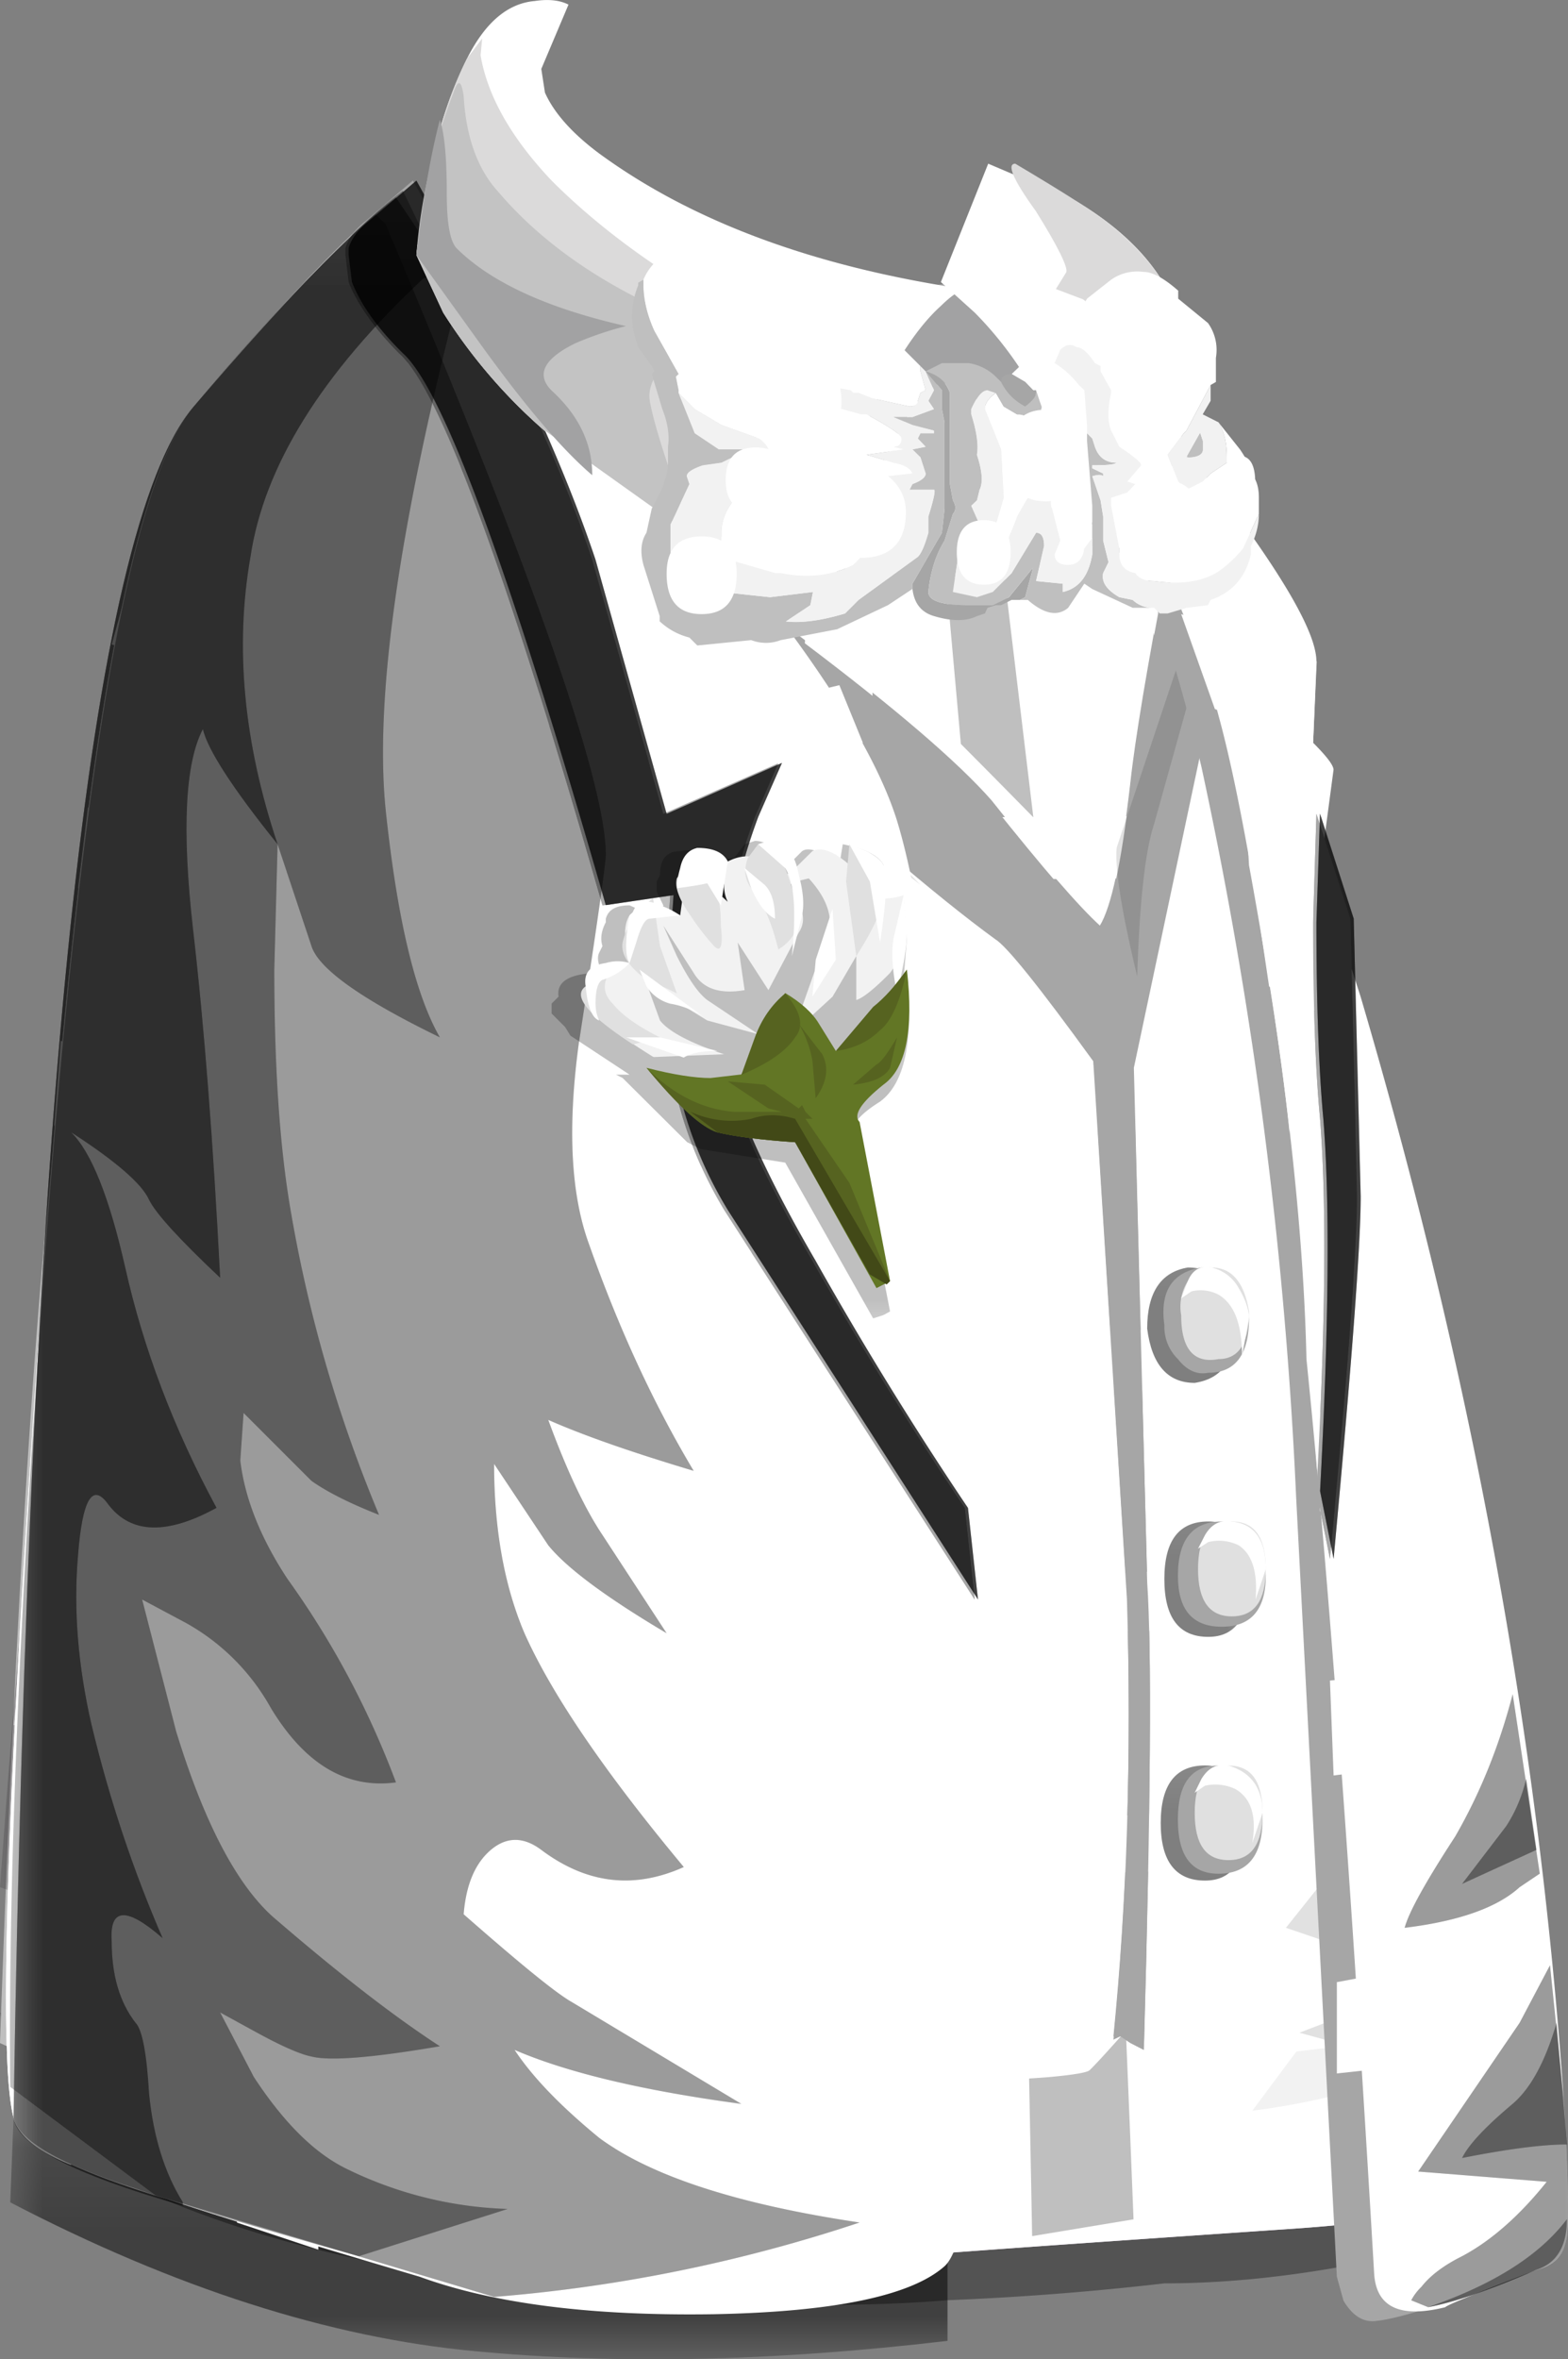 <svg xmlns="http://www.w3.org/2000/svg" viewBox="0 0 23.166 34.837"><rect x="0" y="0" width="23.166" height="34.837" fill="#808080" stroke="none"/><defs><clipPath id="ad"><path d="M0 0h19v26H0V0z"/></clipPath><clipPath id="a"><path d="M0-.13h18v5H0v-5z"/></clipPath><clipPath id="y"><path d="M0-.13h18v5H0v-5z"/></clipPath><clipPath id="z"><path d="M0 0h18v5H0V0z"/></clipPath><clipPath id="b"><path d="M0 2.87h19v21H0v-21z"/></clipPath><clipPath id="aJ"><path d="M6 11.869h5v7H6v-7z"/></clipPath><clipPath id="B"><path d="M0 2.87h19v21H0v-21z"/></clipPath><clipPath id="C"><path d="M0 3h19v21H0V3z"/></clipPath><clipPath id="c"><path d="M0 2.87h19v21H0v-21z"/></clipPath><clipPath id="w"><path d="M6 11.869h5v7H6v-7z"/></clipPath><clipPath id="E"><path d="M0 2.87h19v21H0v-21z"/></clipPath><clipPath id="F"><path d="M0 3h19v21H0V3z"/></clipPath><clipPath id="d"><path d="M0-.13h19v28H0v-28z"/></clipPath><clipPath id="aH"><path d="M0 1h6v25H0V1z"/></clipPath><clipPath id="H"><path d="M0-.13h19v28H0v-28z"/></clipPath><clipPath id="I"><path d="M0 0h19v28H0V0z"/></clipPath><clipPath id="e"><path d="M0 4h7v20H0V4z"/></clipPath><clipPath id="f"><path d="M0 4h7v20H0V4z"/></clipPath><clipPath id="aG"><path d="M0 .87h6v25H0v-25z"/></clipPath><clipPath id="K"><path d="M0 4h7v20H0V4z"/></clipPath><clipPath id="L"><path d="M0 4h7v20H0V4z"/></clipPath><clipPath id="g"><path d="M0-.13h12v3H0v-3z"/></clipPath><clipPath id="v"><path d="M0 .87h6v25H0v-25z"/></clipPath><clipPath id="N"><path d="M0-.13h12v3H0v-3z"/></clipPath><clipPath id="O"><path d="M0 0h12v3H0V0z"/></clipPath><clipPath id="h"><path d="M13 10.869h2v3h-2v-3z"/></clipPath><clipPath id="aE"><path d="M0 0h19v26H0V0z"/></clipPath><clipPath id="Q"><path d="M13 10.869h2v3h-2v-3z"/></clipPath><clipPath id="R"><path d="M13 11h2v3h-2v-3z"/></clipPath><clipPath id="i"><path d="M13 7.87h2v3h-2v-3z"/></clipPath><clipPath id="aD"><path d="M0-.13h19v26H0v-26z"/></clipPath><clipPath id="T"><path d="M13 7.87h2v3h-2v-3z"/></clipPath><clipPath id="U"><path d="M13 8h2v3h-2V8z"/></clipPath><clipPath id="j"><path d="M13 4.87h2v3h-2v-3z"/></clipPath><clipPath id="u"><path d="M0-.13h19v26H0v-26z"/></clipPath><clipPath id="W"><path d="M13 4.87h2v3h-2v-3z"/></clipPath><clipPath id="X"><path d="M13 5h2v3h-2V5z"/></clipPath><clipPath id="k"><path d="M0-.13h19v26H0v-26z"/></clipPath><clipPath id="aB"><path d="M0 0h19v26H0V0z"/></clipPath><clipPath id="Z"><path d="M0-.13h19v26H0v-26z"/></clipPath><clipPath id="aa"><path d="M0 0h19v26H0V0z"/></clipPath><clipPath id="l"><path d="M0-.13h19v26H0v-26z"/></clipPath><clipPath id="aA"><path d="M0-.13h19v26H0v-26z"/></clipPath><clipPath id="ac"><path d="M0-.13h19v26H0v-26z"/></clipPath><clipPath id="t"><path d="M0-.13h19v26H0v-26z"/></clipPath><clipPath id="m"><path d="M0 .87h6v25H0v-25z"/></clipPath><clipPath id="ay"><path d="M0 1h6v25H0V1z"/></clipPath><clipPath id="af"><path d="M0 .87h6v25H0v-25z"/></clipPath><clipPath id="ag"><path d="M0 1h6v25H0V1z"/></clipPath><clipPath id="n"><path d="M0-.13h19v26H0v-26z"/></clipPath><clipPath id="ax"><path d="M0 .87h6v25H0v-25z"/></clipPath><clipPath id="ai"><path d="M0-.13h19v26H0v-26z"/></clipPath><clipPath id="aj"><path d="M0 0h19v26H0V0z"/></clipPath><clipPath id="o"><path d="M0-.13h19v26H0v-26z"/></clipPath><clipPath id="s"><path d="M0 .87h6v25H0v-25z"/></clipPath><clipPath id="al"><path d="M0-.13h19v26H0v-26z"/></clipPath><clipPath id="am"><path d="M0 0h19v26H0V0z"/></clipPath><clipPath id="p"><path d="M0 .87h6v25H0v-25z"/></clipPath><clipPath id="av"><path d="M0 0h19v26H0V0z"/></clipPath><clipPath id="ao"><path d="M0 .87h6v25H0v-25z"/></clipPath><clipPath id="ap"><path d="M0 1h6v25H0V1z"/></clipPath><clipPath id="q"><path d="M0-.13h19v26H0v-26z"/></clipPath><clipPath id="au"><path d="M0-.13h19v26H0v-26z"/></clipPath><clipPath id="ar"><path d="M0-.13h19v26H0v-26z"/></clipPath><clipPath id="as"><path d="M0 0h19v26H0V0z"/></clipPath><clipPath id="r"><path d="M0-.13h19v26H0v-26z"/></clipPath><clipPath id="aK"><path d="M6 12h5v7H6v-7z"/></clipPath><mask id="at"><g clip-path="url(#r)"><path d="M0-.13h19v26H0v-26z" fill-opacity=".121"/></g></mask><mask id="an"><g clip-path="url(#p)"><path d="M0 .87h6v25H0v-25z" fill-opacity=".301"/></g></mask><mask id="ak"><g clip-path="url(#o)"><path d="M0-.13h19v26H0v-26z" fill-opacity=".121"/></g></mask><mask id="aw"><g clip-path="url(#s)"><path d="M0 .87h6v25H0v-25z" fill-opacity=".301"/></g></mask><mask id="ah"><g clip-path="url(#n)"><path d="M0-.13h19v26H0v-26z" fill-opacity=".121"/></g></mask><mask id="ae"><g clip-path="url(#m)"><path d="M0 .87h6v25H0v-25z" fill-opacity=".301"/></g></mask><mask id="x"><g clip-path="url(#a)"><path d="M0-.13h18v5H0v-5z" fill-opacity=".5"/></g></mask><mask id="az"><g clip-path="url(#t)"><path d="M0-.13h19v26H0v-26z" fill-opacity=".121"/></g></mask><mask id="ab"><g clip-path="url(#l)"><path d="M0-.13h19v26H0v-26z" fill-opacity=".121"/></g></mask><mask id="Y"><g clip-path="url(#k)"><path d="M0-.13h19v26H0v-26z" fill-opacity=".121"/></g></mask><mask id="aq"><g clip-path="url(#q)"><path d="M0-.13h19v26H0v-26z" fill-opacity=".121"/></g></mask><mask id="aC"><g clip-path="url(#u)"><path d="M0-.13h19v26H0v-26z" fill-opacity=".121"/></g></mask><mask id="S"><g clip-path="url(#i)"><path d="M13 7.87h2v3h-2v-3z" fill-opacity=".5"/></g></mask><mask id="P"><g clip-path="url(#h)"><path d="M13 10.869h2v3h-2v-3z" fill-opacity=".5"/></g></mask><mask id="M"><g clip-path="url(#g)"><path d="M0-.13h12v3H0v-3z" fill-opacity=".5"/></g></mask><mask id="aF"><g clip-path="url(#v)"><path d="M0 .87h6v25H0v-25z" fill-opacity=".301"/></g></mask><mask id="J"><g clip-path="url(#e)"><g clip-path="url(#f)"><path d="M4.762 21.625l-.364-.238c-.238-.188-.437-.629-.597-1.321-.133-.535-.199-.972-.199-1.32-.028-.293.226-.934.757-1.922-.238.11-.464.27-.679.481-.106.109-.254.359-.438.761l-.242.52-.16-2.238c0-.403.066-1.016.199-1.84.137-.856.254-1.375.359-1.563.137-.293.403-.613.801-.961l-.48.161-.84.441.32-.922a2.87 2.87 0 01.403-.797l-.723.278c-.16.082-.387.308-.68.679-.16.188-.183.149-.078-.117.055-.16.188-.762.399-1.801.187-.933.386-1.586.601-1.961.348-.64.984-1.32 1.918-2.039-.238.028-.387.078-.437.16-.082.079-.52.215-1.321.399.16-.106.332-.266.52-.481C4.359 5.426 5.426 4.773 7 4.027a8.95 8.95 0 00-2.559.278C3.055 4.68 1.574 5.145 0 5.707c.559 7.68 1.215 12.734 1.961 15.16a8.75 8.75 0 00.918 2.16c.297-.402.922-.867 1.883-1.402z" fill-rule="evenodd" fill="#382838"/></g></g></mask><mask id="G"><g clip-path="url(#d)"><path d="M0-.13h19v28H0v-28z" fill-opacity=".301"/></g></mask><mask id="D"><g clip-path="url(#c)"><path d="M0 2.87h19v21H0v-21z" fill-opacity=".121"/></g></mask><mask id="aI"><g clip-path="url(#w)"><path d="M6 11.869h5v7H6v-7z" fill-opacity=".25"/></g></mask><mask id="A"><g clip-path="url(#b)"><path d="M0 2.87h19v21H0v-21z" fill-opacity=".121"/></g></mask><mask id="V"><g clip-path="url(#j)"><path d="M13 4.87h2v3h-2v-3z" fill-opacity=".5"/></g></mask></defs><g mask="url(#x)" transform="matrix(1.25 0 0 -1.25 0 34.837)"><g clip-path="url(#y)"><g clip-path="url(#z)" transform="translate(0 -.13)"><path d="M17.199 2.266l.082-.719c-1.281-.348-2.453-.52-3.519-.52a34.133 34.133 0 00-2.563-.199C9.867.719 8.266.773 6.398.984c-1.918.188-3.531.59-4.839 1.204-.637.292-1.094.574-1.36.839L0 4.227c2.105-.719 4.387-1.293 6.84-1.719 2.48-.43 5.933-.508 10.359-.242z" fill-rule="evenodd" fill="#262626"/></g></g></g><path d="M7.003 2.77l.746-.753 2.154 1.85c1.532 1.201 2.563 1.749 3.094 1.651.835-.166 1.452-.703 1.852-1.601l1.25 1.553c.903 1.332 1.532 2.646 1.898 3.95.504 1.865 1.055 4.228 1.652 7.1.737 3.33 1.186 5.878 1.352 7.646.234 2.567.4 5.234.498 8.002.166.098.186.2.053.298-.233.201-1.083.352-2.553.45-3.965.269-6.03.42-6.197.449-2.636.068-4.702-.132-6.2-.596a50.845 50.845 0 01-4.453-1.553l-1.798-.8C1.747 17.183 2.832 9.55 3.6 7.514c.468-1.23 1.186-2.397 2.153-3.495.464-.537.884-.952 1.25-1.25z" fill-rule="evenodd" fill="#decae8"/><path d="M7.003 2.77l.746-.753 2.154 1.85c1.532 1.201 2.563 1.749 3.094 1.651.835-.166 1.452-.703 1.852-1.601l1.25 1.553c.903 1.332 1.532 2.646 1.898 3.95.504 1.865 1.055 4.228 1.652 7.1.737 3.33 1.186 5.878 1.352 7.646.234 2.567.4 5.234.498 8.002.166.098.186.2.053.298-.233.201-1.083.352-2.553.45-3.965.269-6.03.42-6.197.449-2.636.068-4.702-.132-6.2-.596a50.845 50.845 0 01-4.453-1.553l-1.798-.8C1.747 17.183 2.832 9.55 3.6 7.514c.468-1.23 1.186-2.397 2.153-3.495.464-.537.884-.952 1.25-1.25z" fill-rule="evenodd" fill="#fff"/><path d="M3.75 7.515c.469-1.3 1.216-2.53 2.251-3.697L7.35 4.917l-.449 1.7c-.166 1.269.034 2.314.6 3.149.899 1.334 2.183 2.802 3.853 4.4-1.504.902-2.672 1.235-3.502 1.001-.6-.201-.62.185-.049 1.151.533.968 1.1 1.583 1.7 1.852.733.332 1.397.697 1.997 1.098-1.099.264-1.899.264-2.398 0L6.747 18.17l.455 1.25c.43.932.982 1.547 1.65 1.845l2.998 1.402c-2.065-.099-3.398-.235-3.999-.401-.502-.131-.669.22-.502 1.05.136.904.6 1.636 1.401 2.202 1.167.83 2.167 1.997 2.997 3.502-1.865.228-3.266.146-4.198-.255l-.772-.473c.26.17.587.541.972 1.127.668.997 2.002 1.998 3.998 2.998-1.097.333-2.147.45-3.148.352l-2.047-.053a44.087 44.087 0 01-4.3-1.549l-1.755-.751C1.9 17.183 2.984 9.55 3.75 7.515zM18.501 31.167l1.601-2.147c.63-.67.782-1.32.45-1.954-.332-.664-1.187-.63-2.554.102.503-.835.952-1.67 1.352-2.5.635-1.235 1.036-2.451 1.201-3.652l.45 3.15c.2 2.436.331 4.501.4 6.201-.904.4-1.87.669-2.9.8z" fill-rule="evenodd" fill="#f2f2f2"/><path d="M3.75 7.515c.469-1.3 1.216-2.53 2.251-3.697l-.504 2.247c-.33 1.636-.415 2.783-.248 3.452.235 1.099.732 2.403 1.498 3.901-.83 0-1.415-.22-1.747-.648-.235-.304-.297.097-.2 1.196.103 1.035.283 2.016.551 2.954l1.397 5.346L3.5 21.52l.249.697c.2.566.484 1.168.85 1.803.6.995 1.318 1.713 2.148 2.147-1.264.235-2.1.235-2.5 0-.263-.165-.595-.469-.995-.897l-.504-.602.752 1.499c.6 1.065 1.099 1.816 1.499 2.251.733.83 1.401 1.699 2.003 2.598a2.843 2.843 0 01-1.9.151c-.503-.131-.967.069-1.402.601L.498 30.416C1.9 17.183 2.984 9.55 3.75 7.515z" fill-rule="evenodd" fill="#e0e0e0"/><path d="M7.003 2.77l.848.995C8.55 4.502 9.268 5.05 10 5.415c1.167.567 2.417.767 3.75.6.166 0 .469-.117.899-.345.502-.27.786-.484.849-.655.035-.132.152-.132.352 0a.834.834 0 01.249.255c-.4.995-1.148 1.547-2.247 1.65-1.767.097-3.383-.2-4.853-.904-.567-.234-1.264-.684-2.099-1.348l-1.05-.903 1.153-.995z" fill-rule="evenodd" fill="#bfbfbf"/><path d="M16.747 32.77l-1.498.248c-.167-8.998-.332-14.282-.498-15.85L13.75 6.016l.85.504 1.25 10.4c.269 2.162.566 7.446.897 15.85zM7.349 3.516L6.05 6.065c-.865 1.767-1.299 2.92-1.299 3.452 0 .835-.049 1.831-.151 2.998-.533-.532-.816-.967-.85-1.3l.049 1.202c.102 1.168.253 2.031.448 2.598.338.933.587 1.733.753 2.402-.669-.6-1.133-1.099-1.401-1.499L2.5 14.268l1.001 4.399c.166.401.283 1.065.351 2.003-1-.835-1.533-1.504-1.6-2.003-.103-.566-.285.151-.553 2.149-.229 1.934-.18 3.252.151 3.95l2.002 4.151c-1.332-.499-2.036-.919-2.105-1.25l-.746-1.9.151 1.699c.167 1.167.4 1.934.698 2.3a14.827 14.827 0 001.749 1.754c-.933-.103-1.568-.27-1.9-.504-.2-.166-.547-.346-1.049-.546L0 30.167c.332-9.497.835-15.332 1.499-17.5.967-3.165 2.085-5.635 3.35-7.397L6.85 2.515l.499 1z" fill-rule="evenodd" fill="#bfbfbf"/><path d="M21.65 22.217v.049l.45 2.754.151.4.551 4.297c-.966.303-1.85.45-2.65.45-.767.103-1.368.17-1.802.2-.83.068-1.401-.064-1.7-.401-.297.337-.483.537-.551.601-.03.034-.23.069-.602.103-1.23.097-2.446.063-3.647-.103l-3.398-.297c-1.733-.235-4.385-.968-7.955-2.203.372-9.731 1.022-16.119 1.954-19.15.566-1.934 1.45-3.496 2.651-4.697l6.05 3.896c.767.6 2.417 2.202 4.947 4.805l.453-2.403c.133-.601.397-1.382.797-2.348l2.001 4.648a30.45 30.45 0 00.85 3.3v.098l1.352 5.455.05.497.048.049z" fill-rule="evenodd" fill="#fff"/><path d="M7.251 8.067l.152-.049c-1.07-.732-1.852-1.152-2.354-1.25-.43-.097-.864-.401-1.299-.898l.049-.103.351-.449.049-.151.45-.499.2.152c.435.332 2.134 1.416 5.102 3.247L11.85 9.42c1.368 1.03 2.3 1.83 2.799 2.397.766.966 1.304 1.581 1.601 1.85.166-.269.318-.966.449-2.099.068-.635.25-1.733.552-3.301l.298.503.448 1.05-1.25 5.898.202 7.598c.067 1.001.053 3.301-.049 6.905l-.201-.104-.147-.097-.102.048c.2-2.001.269-4.17.2-6.498l-.497-7.954c-.802-1.099-1.284-1.699-1.45-1.798-.87-.633-2.154-1.732-3.853-3.3L7.251 8.067z" fill-rule="evenodd" fill="#a6a6a6"/><path d="M.2 25.47l.103-.904c4.828 1.401 8.998 2.154 12.5 2.251 3.398.103 6.582-.084 9.546-.552l.102 1.05c-2.769.268-5.917.386-9.449.352C9.267 27.632 5 26.9.2 25.47zM.551 21.72l.099-.904c5 1.499 9.219 2.3 12.651 2.402a46.85 46.85 0 008.398-.448l.201 1.048c-2.369.23-5.166.318-8.399.25-4.067-.035-8.383-.816-12.95-2.348zM.899 18.316L1 17.417c4.8 1.401 8.848 2.149 12.149 2.251a56.915 56.915 0 007.851-.351l.249 1.001c-2.197.165-4.849.249-7.949.249-3.834-.069-7.969-.815-12.402-2.251zM1.401 14.42l.098-.953c4.668 1.368 8.667 2.119 12.002 2.251 2.3.064 4.468 0 6.499-.2l.2.6v.098l.049.304c-2.764.097-4.965.13-6.597.097-3.603-.035-7.686-.767-12.25-2.197zM3.051 7.115l.548-.9c2.636.733 5 1.27 7.1 1.603l.453.298 1.1.904c-2.97-.304-6.036-.934-9.2-1.905z" fill-rule="evenodd" fill="#fff"/><path d="M8.051 6.065l1.001.655c-.8 5.366-1.234 9.228-1.303 11.596l-.346 11.752-1.153-.254c-.098-5.53 0-9.862.302-12.997.333-3.232.83-6.816 1.5-10.753zM5.503 4.517l1.196.699C5 9.117 4.053 12.017 3.853 13.917c-.2 1.865-.454 6.85-.753 14.95l-.849-.249-.249-.102c.132-6.968.43-12.28.898-15.948.299-2.298 1.167-4.985 2.602-8.051zM12.651 30.67l-1.152-.152c-.098-4.4-.098-8.501 0-12.3.069-3.735.22-6.87.45-9.4l.951.899-.151 8.648c-.098 2.202-.131 6.303-.098 12.305z" fill-rule="evenodd" fill="#fff"/><path d="M1.949 10.865l.2-.9c4.404 1.27 8.237 1.97 11.504 2.1h1.65l.796.85.151-.85 2.749-.097.351.85v.049c-1.732.103-3.584.131-5.551.103-3.296-.035-7.246-.738-11.85-2.105z" fill-rule="evenodd" fill="#fff"/><path d="M18.399 11.417l.151.449c.635 4.067.966 6.45 1.001 7.154.132 1.532.352 3.68.649 6.45.2 2.197.249 3.75.151 4.647l-1.098.05c0-2.866-.268-6.851-.8-11.949a144.506 144.506 0 00-.602-4.702 245.941 245.941 0 01-.848-4.399l.248-.801.2.4.449 1.25c.2.435.366.919.499 1.451z" fill-rule="evenodd" fill="#fff"/><path d="M7.251 8.116l.152-.049c-1.07-.732-1.852-1.152-2.354-1.25-.43-.097-.864-.4-1.299-.899l.049-.102.351-.449.049-.151.45-.499.2.151c.435.333 2.134 1.417 5.102 3.248l1.899 1.352c1.368 1.03 2.3 1.832 2.799 2.398.771.966 1.304 1.582 1.601 1.85.166-.268.318-.966.449-2.099.068-.635.25-1.734.552-3.301l.298.502.453 1.05-1.25 5.899.197 7.598c.067 1 .053 3.3-.049 6.905l-.201-.103-.147-.099-.102.049c.2-2.001.269-4.169.2-6.499l-.498-7.948c-.8-1.104-1.283-1.704-1.45-1.803-.87-.634-2.153-1.732-3.852-3.3L7.251 8.116z" fill-rule="evenodd" fill="#a6a6a6"/><g mask="url(#A)" transform="matrix(1.25 0 0 -1.25 0 34.837)"><g clip-path="url(#B)"><g clip-path="url(#C)" transform="translate(0 -.13)"><g fill-rule="evenodd"><path d="M8.961 19.508l1.918-1.961c-.453.371-1.133.68-2.039.918-.852.215-1.465.281-1.84.203-.559-.137-.773-.52-.641-1.16.133-.586.453-1.16.961-1.723.586-.664 1.348-1.344 2.282-2.039a2.768 2.768 0 00-1.403-.039l-1.679.481.32-1.321c.265-.933.547-1.508.84-1.719l1.718-1.242c-.933-.293-1.503-.398-1.718-.32l-.879.359-.16-.84c.027-.613.359-1.132 1-1.558 1.039-.668 2-1.094 2.879-1.281-.532-.399-.907-.614-1.122-.641l-.796-.199.597-.438c.453-.297.789-.429 1-.402.321 0 .547-.094.68-.277-.504-.297-1.106-.536-1.797-.723l-2.32.199C5.375 3.973 3.121 4.613 0 5.707c.559 7.68 1.215 12.734 1.961 15.16.32 1.145.785 2.121 1.398 2.918h.442c2.664-2 4.387-3.426 5.16-4.277zM16.641 13.227l.558-2.36v-.039l-.117-.082c-.109-.078-.387-.16-.84-.238l-.64-.082c.183.265.386.613.597 1.039.188.43.309 1.066.36 1.922l.082-.16zM17.801 7.668l.441-3.441c-.773-.239-1.48-.36-2.121-.36h-.32l-.442.121 1.039.399c.297.105.547.359.762.761-.426-.109-.746-.16-.961-.16-.16-.027-.371.012-.64.117l-.36.122 1.403 1.761c.371.453.707.957 1 1.52l.078-.52.121-.32zM14 20.387l.199-.121-.558-2c-.106-.321-.172-.918-.2-1.801-.187.777-.265 1.281-.242 1.523L14 20.387z"/></g></g></g></g><g mask="url(#D)" transform="matrix(1.25 0 0 -1.25 0 34.837)"><g clip-path="url(#E)"><g clip-path="url(#F)" transform="translate(0 -.13)"><g fill-rule="evenodd"><path d="M6.359 21.547c-1.039-1.039-1.48-1.973-1.32-2.801.27-1.441.52-2.348.762-2.719l.84-1.32c-.508.211-.879.426-1.121.641a.994.994 0 01-.559.16l-.281-.043.32-1c.266-.719.492-1.199.68-1.438.347-.375.652-.773.922-1.203-.801.375-1.282.656-1.442.84a.697.697 0 01-.398.203l-.16-.043v-.879c.023-.664.144-1.238.359-1.718.32-.774.641-1.442.961-2-.668.078-1.055.171-1.16.281l-.68.437.438-.757c.32-.536.628-.868.921-1a20.133 20.133 0 011.68-.563c-.133-.371-.348-.598-.641-.68l-.679-.32.238-.398c.242-.293.481-.469.723-.52a6.226 6.226 0 011.359-.199 1.11 1.11 0 00-.68-.524c-.242-.105-.789-.105-1.64 0-1.52.321-3.453.895-5.801 1.723.559 7.68 1.215 12.734 1.961 15.16.293 1.012.68 1.863 1.16 2.559a59.51 59.51 0 003.238-1.879zM16.879 6.387c.297.238.586.613.883 1.121h.039l.441-3.281A5.804 5.804 0 0017 3.945c-.16.055-.215.082-.16.082l.922.797c.183.215.183.602 0 1.16a1.628 1.628 0 00-.563-.199c-.16-.055-.586-.094-1.277-.121.344.215.664.457.957.723zM16.199 10.785l.602.602a.702.702 0 01.199.359l.16-.719-.961-.242z"/></g></g></g></g><g mask="url(#G)" transform="matrix(1.25 0 0 -1.25 0 34.837)"><g clip-path="url(#H)"><g clip-path="url(#I)" transform="translate(0 -.13)"><g clip-path="url(#K)" mask="url(#J)"><g clip-path="url(#L)"><path d="M4.762 21.625l-.364-.238c-.238-.188-.437-.629-.597-1.321-.133-.535-.199-.972-.199-1.32-.028-.293.226-.934.757-1.922-.238.11-.464.27-.679.481-.106.109-.254.359-.438.761l-.242.52-.16-2.238c0-.403.066-1.016.199-1.84.137-.856.254-1.375.359-1.563.137-.293.403-.613.801-.961l-.48.161-.84.441.32-.922a2.87 2.87 0 01.403-.797l-.723.278c-.16.082-.387.308-.68.679-.16.188-.183.149-.078-.117.055-.16.188-.762.399-1.801.187-.933.386-1.586.601-1.961.348-.64.984-1.32 1.918-2.039-.238.028-.387.078-.437.16-.082.079-.52.215-1.321.399.16-.106.332-.266.52-.481C4.359 5.426 5.426 4.773 7 4.027a8.95 8.95 0 00-2.559.278C3.055 4.68 1.574 5.145 0 5.707c.559 7.68 1.215 12.734 1.961 15.16a8.75 8.75 0 00.918 2.16c.297-.402.922-.867 1.883-1.402z" fill-rule="evenodd" fill="#382838"/></g></g></g></g></g><g mask="url(#M)" transform="matrix(1.25 0 0 -1.25 0 34.837)"><g clip-path="url(#N)"><g clip-path="url(#O)" transform="translate(0 -.13)"><path d="M.16 2.984l11.039-1V.348C9.148.105 7.281.066 5.602.227 3.895.387 2.066.973.121 1.984l.039 1z" fill-rule="evenodd"/></g></g></g><path d="M15.103 3.867l3.998 8.75c.2.533.865 4.166 1.998 10.899a740.804 740.804 0 011.601 10c-1.23.469-2.016.717-2.349.752-.2.034-.366-.068-.502-.297l-.098-.353-.601-11.498a64.54 64.54 0 00-1.401-10.802c-.367-1.532-.913-3.232-1.65-5.102l-.997-2.349z" fill-rule="evenodd" fill="#a6a6a6"/><path d="M6.05 2.77L7.5 4.366a689.4 689.4 0 012.9 3.355c1.567 1.865 2.52 3.33 2.853 4.399.53 1.733.897 5.615 1.097 11.65.235 6.03.099 9.263-.4 9.697-.497.435-1.631.669-3.399.704-1.801.028-3.251-.152-4.35-.553-1.698-.502-2.948-.884-3.75-1.152C1.015 32.032.27 31.636.2 31.269c-.234-.902-.097-4.867.4-11.903.533-7.73 1.285-12.183 2.251-13.35C4.385 4.219 5.45 3.136 6.05 2.769zM16.45 6.72l-1.147-2.5L18.1 7.368c.899 1.202 1.349 1.998 1.349 2.398l-.049 1.201c.2.2.302.333.302.4l-.2 1.5.6 1.85c1.632 5.533 2.633 10.953 2.998 16.25.064 1.065.084 1.754.05 2.051-.035.269-.181.434-.45.498-.864.337-1.319.517-1.348.552-.668.165-1.02 0-1.05-.498-.336-5.733-.668-10.234-1-13.502-.035-1.566-.215-3.432-.552-5.6-.269-1.767-.517-3.066-.747-3.901-.2-.766-.718-2.051-1.553-3.847z" fill-rule="evenodd" fill="#fff"/><path d="M8.75 8.267l1.05 3.75 1.699-.747-.346.796c-.235.635-.372 1.186-.4 1.65a93.787 93.787 0 00-.153 1.602c.099.767.568 1.865 1.403 3.3a51.953 51.953 0 002.25 3.648l.147 1.352-3.701-5.751c-.563-.932-.865-1.982-.899-3.15l.103-1.499-1.002.152C7.5 8.467 6.5 5.752 5.9 5.22c-.366-.37-.615-.718-.748-1.05l-.048-.4v-.103c.033-.131.132-.269.297-.4l.699-.6L7.1 4.468c.733 1.43 1.284 2.7 1.65 3.799zM19.449 12.017l.502 1.553.098 4.097c0 .731-.131 2.519-.4 5.351l-.2-1.001c.136-2.431.151-4.267.054-5.497-.07-.733-.103-1.7-.103-2.902l.049-1.601z" fill-rule="evenodd" fill="#a6a6a6"/><g mask="url(#P)" transform="matrix(1.25 0 0 -1.25 0 34.837)"><g clip-path="url(#Q)"><g clip-path="url(#R)" transform="translate(0 -.13)"><path d="M14.559 12.387c.054-.426-.09-.668-.438-.723-.32 0-.508.215-.562.641 0 .425.16.668.48.722.348 0 .52-.215.52-.64z" fill-rule="evenodd"/></g></g></g><path d="M18.453 19.468c0 .533-.2.802-.602.802-.166.033-.317-.035-.448-.202a.665.665 0 01-.2-.502c-.07-.498.116-.781.546-.85.401 0 .635.255.704.752z" fill-rule="evenodd" fill="#a6a6a6"/><path d="M18.453 19.366c0 .469-.152.702-.45.702-.367.069-.552-.151-.552-.648a.705.705 0 01.098-.503c.102-.133.22-.201.351-.201.299 0 .484.22.553.65z" fill-rule="evenodd" fill="#e0e0e0"/><path d="M17.451 19.17l.098-.253c.069-.166.186-.235.351-.201a.616.616 0 01.401.304c.098.165.152.316.152.448l-.103.552c0-.47-.117-.767-.347-.903a.573.573 0 00-.4-.049l-.152.103z" fill-rule="evenodd" fill="#fff"/><g mask="url(#S)" transform="matrix(1.25 0 0 -1.25 0 34.837)"><g clip-path="url(#T)"><g clip-path="url(#U)" transform="translate(0 -.13)"><path d="M14.762 9.348c0-.453-.16-.684-.481-.684-.347 0-.519.227-.519.684 0 .453.172.679.519.679.321 0 .481-.226.481-.679z" fill-rule="evenodd"/></g></g></g><path d="M18.701 23.267c0 .503-.22.753-.65.753-.433 0-.648-.25-.648-.753 0-.532.215-.801.648-.801.435 0 .65.269.65.801z" fill-rule="evenodd" fill="#a6a6a6"/><path d="M18.701 23.17c0 .463-.166.697-.502.697-.333 0-.499-.234-.499-.697 0-.47.166-.704.499-.704.336 0 .502.235.502.704z" fill-rule="evenodd" fill="#e0e0e0"/><path d="M17.7 22.867l.103-.2c.097-.166.23-.23.396-.201.336.035.502.269.502.704l-.151.448c.034-.4-.049-.668-.249-.8a.659.659 0 00-.45-.048l-.151.097z" fill-rule="evenodd" fill="#fff"/><g mask="url(#V)" transform="matrix(1.25 0 0 -1.25 0 34.837)"><g clip-path="url(#W)"><g clip-path="url(#X)" transform="translate(0 -.13)"><path d="M14.719 6.465c0-.453-.157-.68-.477-.68-.347 0-.523.227-.523.68s.176.68.523.68c.32 0 .477-.227.477-.68z" fill-rule="evenodd"/></g></g></g><path d="M18.652 26.866c0 .537-.22.801-.65.801-.4 0-.6-.264-.6-.801 0-.533.2-.796.6-.796.43 0 .65.263.65.796z" fill-rule="evenodd" fill="#a6a6a6"/><path d="M18.652 26.768c0 .469-.17.698-.502.698-.333 0-.499-.229-.499-.698s.166-.698.499-.698c.336 0 .503.23.503.698z" fill-rule="evenodd" fill="#e0e0e0"/><path d="M17.651 26.47l.098-.2c.102-.17.235-.234.401-.2.331.097.503.332.503.698l-.152.449c.068-.4-.015-.664-.248-.8a.701.701 0 00-.45-.05l-.152.104zM9.35 6.568l1.451 1.699a71.203 71.203 0 001.548 5.098c.269.77.815 2.07 1.65 3.9l.2 2.603v.049c-1.099-2.201-1.85-3.832-2.25-4.902-.796-1.93-1.665-4.745-2.599-8.447z" fill-rule="evenodd" fill="#fff"/><path d="M8.501 7.818L10 7.315l.801.903-2.1.649-.2-1.049zM12.749 10.967L9.75 12.12l-.249-1.304 2.9-.699.347.85zM7.402 5.02l.45-.152.747.899-.85.249-.346-.996zM10.702 15.318c-.17-.132-.233-.317-.2-.552l.098-.698 2.901-.952.2 1.152-2.999 1.05zM9.849 13.516L9.35 26.118c-.034.83-.049 3.502-.049 7.999l-1.299-.097.197-8.502c.067-2.768.151-4.902.253-6.401.132-1.367.43-3.98.898-7.847l.499 2.246zM6.152 4.468l.698 2.149-.8 5.103c-.566 3.798-.919 6.732-1.05 8.798-.2 3.335-.297 7.568-.297 12.7l-1.202-.4c0-4.502.166-8.731.498-12.701.171-2.065.586-5.298 1.25-9.696l.903-5.953z" fill-rule="evenodd" fill="#fff"/><path d="M6.25 4.117c-.464.4-.948.918-1.45 1.553-1.03 1.298-1.7 2.563-1.998 3.798-.233 1.099-.566 4.717-1 10.85a927.327 927.327 0 00-.752 11.65c-.499-.2-.781-.435-.85-.698-.234-.903-.098-4.868.4-11.904.532-7.73 1.285-12.183 2.251-13.35 1.265-1.499 2.251-2.514 2.95-3.046l.449 1.147zM20.249 21.065l-.4-5.298.751 3.75c.532 2.7.816 4.565.85 5.6.035 1.265.186 4.103.45 8.501-.499.23-.781.367-.85.402l-.4-9.006c-.035-.994-.166-2.313-.401-3.95z" fill-rule="evenodd" fill="#fff"/><path d="M.151 28.818l.049-1.45C4.565 29 8.916 29.801 13.253 29.766l1.147-.049-.05 1.299h-1.748C7.97 30.85 3.82 30.117.152 28.818zM.449 24.766l.053-1.348c3.6 1.334 7.764 2.003 12.5 2.003h1.5l.05 1.347h-1.95c-3.3-.132-7.353-.801-12.153-2.002zM19.751 30.616v-1.348c1.099-.2 2.134-.435 3.1-.698l.152 1.45c-.87.263-1.953.463-3.252.596zM22.5 25.87l-2.797.346-.054-1.401 2.651-.25.2 1.304zM21.601 20.718l.249 1.348-2.347.249-.103-1.445 2.201-.152z" fill-rule="evenodd" fill="#fff"/><path d="M12.9 33.818l-1.147.25.65-13.198.898 1.65-.401 11.298z" fill-rule="evenodd" fill="#fff"/><path d="M5.4 21.568c-1.934-.366-3.55-.732-4.849-1.098l.099-1.002.103-.2 3.197.899c2.769.634 5.635.981 8.599 1.049l1.001 1.299h-.298c-2.335-.098-4.95-.415-7.852-.947zM10.4 17.217l.899 1.299A57.822 57.822 0 01.8 16.617l.098-1.25c2.534.966 5.702 1.581 9.501 1.85zM9.8 13.418a5.082 5.082 0 00-.049 1.25 61.233 61.233 0 01-8.598-1.552l.146-1.196c2.671.8 5.502 1.298 8.501 1.498zM7.7 9.517l.45 1.201c-2.031-.235-4.2-.635-6.5-1.201l.303-1.099c1.533.464 3.447.835 5.747 1.099zM6.099 5.616c.136.234.351.717.653 1.45L2.75 6.167l.102-.151.85-.948c.835.235 1.636.415 2.398.548zM11.45 17.77l2.5-1.153.103 1.45-1.953.85-.65-1.147zM19.951 18.867L20 17.466c.2-.034.469-.049.801-.049l.352 1.353-1.202.097zM19.4 10.967l-1.451-.497-.498-1.402 1.949.649.053.049-.053 1.201zM19.503 14.966l-.753-.4-.2-1.348 1.153.4-.2 1.348z" fill-rule="evenodd" fill="#fff"/><path d="M18.453 12.77l-.303-5.202c.103.099.351.45.751 1.05a17.35 17.35 0 00.103 3.248c.097.737.112 2.354.048 4.854-.102-1.002-.302-2.32-.6-3.95z" fill-rule="evenodd" fill="#fff"/><path d="M8.75 8.267l1.05 3.75 1.699-.747-.346.796c-.235.635-.372 1.186-.4 1.65a93.787 93.787 0 00-.153 1.602c.099.767.568 1.865 1.403 3.3a51.953 51.953 0 002.25 3.648l.147 1.352-3.701-5.751c-.563-.932-.865-1.982-.899-3.15l.103-1.499-1.002.152C7.5 8.467 6.5 5.752 5.9 5.22c-.366-.37-.615-.718-.748-1.05l-.048-.4v-.103c.033-.131.132-.269.297-.4l.699-.6L7.1 4.468c.733 1.43 1.284 2.7 1.65 3.799zM19.449 12.017l.502 1.553.098 4.097c0 .731-.131 2.519-.4 5.351l-.2-1.001c.136-2.431.151-4.267.054-5.497-.07-.733-.103-1.7-.103-2.902l.049-1.601z" fill-rule="evenodd" fill="#a6a6a6"/><g mask="url(#Y)" transform="matrix(1.25 0 0 -1.25 0 34.837)"><g clip-path="url(#Z)"><g clip-path="url(#aa)" transform="translate(0 -.13)"><g fill-rule="evenodd"><path d="M2.281 23.188c.801.957 1.52 1.718 2.16 2.277l.118-.117c1.734-4.11 2.601-6.59 2.601-7.442 0-.105-.105-.851-.32-2.242-.133-.984-.094-1.773.121-2.359.348-.985.758-1.879 1.238-2.68-.719.215-1.293.414-1.719.602.215-.586.426-1.039.641-1.36l.758-1.16c-.719.426-1.184.773-1.399 1.039l-.64.961c0-.773.121-1.441.359-2 .321-.723.949-1.641 1.883-2.762-.59-.265-1.148-.199-1.684.2-.21.16-.41.16-.597 0-.188-.161-.293-.415-.321-.758.668-.586 1.094-.934 1.282-1.039l2-1.203c-1.176.16-2.067.375-2.68.64.211-.32.543-.664 1-1.039.613-.453 1.637-.785 3.078-1A18.24 18.24 0 005.84.867l-4 1.199L.121 3.348c-.027 2.531.121 5.918.438 10.16.429 5.57 1 8.797 1.722 9.68zM17.879 7.984l.32-2.117-.238-.16c-.266-.242-.719-.402-1.359-.48.05.187.25.546.597 1.078.293.507.52 1.066.68 1.679zM17.961 4.105l.359.68.16-1.558c.051-.856.067-1.403.04-1.641a.432.432 0 00-.36-.398c-.558-.243-.984-.387-1.281-.442l-.199.078c.027.055.066.11.121.16.105.137.265.254.48.364.344.183.68.476 1 .879l-1.519.121 1.199 1.757z"/></g></g></g></g><g mask="url(#ab)" transform="matrix(1.25 0 0 -1.25 0 34.837)"><g clip-path="url(#ac)"><g clip-path="url(#ad)" transform="translate(0 -.13)"><g fill-rule="evenodd"><path d="M2.281 23.188c1.172 1.359 2 2.21 2.481 2.558l.636-1.32c-.691-2.692-.972-4.692-.839-6 .136-1.278.347-2.172.64-2.68-.933.453-1.437.813-1.519 1.082l-.399 1.199-.039-1.48c0-1.149.063-2.106.199-2.879a16.446 16.446 0 011.039-3.563c-.347.137-.613.27-.8.403l-.801.801-.039-.563c.055-.453.242-.918.558-1.398.536-.746.961-1.547 1.282-2.403-.586-.078-1.078.215-1.481.883a2.584 2.584 0 01-1 1l-.519.277.402-1.558c.344-1.121.746-1.867 1.199-2.238.746-.641 1.387-1.137 1.918-1.481-.801-.137-1.304-.176-1.519-.121-.133.027-.348.121-.641.281l-.437.239L3 3.465c.348-.531.707-.891 1.082-1.078A4.649 4.649 0 016 1.906l-1.758-.558c-1.226.343-2.109.613-2.64.8-.907.293-1.387.571-1.442.84.188 12 .895 18.731 2.121 20.2zM18.398 4.105l.122-1.437c-.293 0-.708-.055-1.239-.16.078.16.278.371.598.64.215.184.387.504.519.957zM18.16 1.188c-.558-.243-.984-.387-1.281-.442.773.266 1.32.613 1.641 1.039 0-.32-.122-.519-.36-.597zM18.039 6.988l.121-.84-.879-.402.52.68c.105.16.187.347.238.562z"/></g></g></g></g><g mask="url(#ae)" transform="matrix(1.25 0 0 -1.25 0 34.837)"><g clip-path="url(#af)"><g clip-path="url(#ag)" transform="translate(0 -.13)"><path d="M5 24.707c-1.199-1.121-1.879-2.215-2.039-3.281-.188-1.067-.082-2.199.32-3.399-.535.664-.828 1.118-.883 1.36-.21-.403-.25-1.188-.117-2.36.133-1.148.239-2.519.321-4.121-.481.453-.762.758-.84.918-.082.188-.387.453-.922.801.242-.238.453-.773.64-1.598.215-.961.575-1.906 1.079-2.839-.586-.321-1.012-.309-1.278.039-.187.265-.308.066-.359-.602-.055-.641 0-1.305.16-2 .211-.879.492-1.719.84-2.52-.43.375-.629.36-.602-.039 0-.402.094-.718.282-.961.078-.078.132-.359.16-.839.05-.508.183-.934.398-1.282v-.039c-1.305.375-1.972.719-2 1.039.188 12 .895 18.735 2.121 20.204 1.067 1.253 1.867 2.078 2.399 2.476l.562-.84L5 24.707z" fill-rule="evenodd" fill-opacity=".549"/></g></g></g><g mask="url(#ah)" transform="matrix(1.25 0 0 -1.25 0 34.837)"><g clip-path="url(#ai)"><g clip-path="url(#aj)" transform="translate(0 -.13)"><g fill-rule="evenodd"><path d="M2.281 23.188c.801.96 1.52 1.718 2.16 2.277l.118-.117c1.734-4.106 2.601-6.586 2.601-7.442 0-.105-.105-.851-.32-2.238-.133-.988-.094-1.773.121-2.363.348-.985.758-1.879 1.238-2.68-.719.215-1.293.414-1.719.602.215-.586.426-1.039.641-1.36l.758-1.16c-.719.426-1.184.773-1.399 1.039l-.64.961c0-.773.121-1.441.359-2 .321-.719.949-1.641 1.883-2.762-.59-.265-1.148-.199-1.684.203-.21.157-.41.157-.597 0-.188-.16-.293-.414-.321-.761.668-.586 1.094-.934 1.282-1.039l2-1.2c-1.176.157-2.067.372-2.68.637.211-.32.543-.664 1-1.039.613-.453 1.637-.785 3.078-1A18.24 18.24 0 005.84.867l-4 1.199L.121 3.348c-.027 2.531.121 5.918.438 10.16.429 5.574 1 8.797 1.722 9.68zM17.879 7.988l.32-2.121-.238-.16c-.266-.242-.719-.402-1.359-.48.05.187.25.546.597 1.078.293.507.52 1.066.68 1.683zM17.961 4.105l.359.68.16-1.558c.051-.856.067-1.399.04-1.641-.028-.215-.145-.344-.36-.398-.558-.243-.984-.387-1.281-.442l-.199.082a.654.654 0 00.121.16c.105.133.265.254.48.36.344.183.68.48 1 .879l-1.519.121 1.199 1.757z"/></g></g></g></g><g mask="url(#ak)" transform="matrix(1.25 0 0 -1.25 0 34.837)"><g clip-path="url(#al)"><g clip-path="url(#am)" transform="translate(0 -.13)"><g fill-rule="evenodd"><path d="M2.281 23.188c1.172 1.359 2 2.21 2.481 2.558l.636-1.32c-.691-2.692-.972-4.692-.839-6 .136-1.278.347-2.172.64-2.68-.933.453-1.437.813-1.519 1.082l-.399 1.199-.039-1.48c0-1.149.063-2.106.199-2.879a16.446 16.446 0 011.039-3.563c-.347.137-.613.27-.8.403l-.801.801-.039-.563c.055-.453.242-.918.558-1.398.536-.746.961-1.547 1.282-2.403-.586-.078-1.078.215-1.481.883a2.584 2.584 0 01-1 1l-.519.277.402-1.558c.344-1.121.746-1.867 1.199-2.238.746-.641 1.387-1.137 1.918-1.481-.801-.137-1.304-.176-1.519-.121-.133.027-.348.121-.641.281l-.437.239L3 3.465c.348-.531.707-.891 1.082-1.078A4.649 4.649 0 016 1.906l-1.758-.558c-1.226.343-2.109.613-2.64.8-.907.293-1.387.571-1.442.84.188 12 .895 18.731 2.121 20.2zM18.398 4.105l.122-1.437c-.293 0-.708-.055-1.239-.16.078.16.278.371.598.64.215.184.387.504.519.957zM18.16 1.188c-.558-.243-.984-.387-1.281-.442.773.266 1.32.613 1.641 1.039 0-.32-.122-.519-.36-.597zM18.039 6.988l.121-.84-.879-.402.52.68c.105.16.187.347.238.562z"/></g></g></g></g><g mask="url(#an)" transform="matrix(1.25 0 0 -1.25 0 34.837)"><g clip-path="url(#ao)"><g clip-path="url(#ap)" transform="translate(0 -.13)"><path d="M5 24.707c-1.199-1.121-1.879-2.215-2.039-3.281-.188-1.067-.082-2.199.32-3.399-.535.664-.828 1.121-.883 1.36-.21-.399-.25-1.188-.117-2.36.133-1.148.239-2.519.321-4.121-.481.453-.762.762-.84.922-.082.184-.387.453-.922.797.242-.238.453-.773.64-1.598.215-.961.575-1.906 1.079-2.839-.586-.321-1.012-.309-1.278.039-.187.265-.308.066-.359-.602-.055-.637 0-1.305.16-2 .211-.879.492-1.719.84-2.52-.43.375-.629.36-.602-.039 0-.398.094-.718.282-.961.078-.078.132-.359.16-.839.05-.504.183-.934.398-1.278v-.043c-1.305.375-1.972.723-2 1.043.188 12 .895 18.731 2.121 20.2 1.067 1.253 1.867 2.078 2.399 2.48l.562-.84L5 24.707z" fill-rule="evenodd" fill-opacity=".549"/></g></g></g><g mask="url(#aq)" transform="matrix(1.25 0 0 -1.25 0 34.837)"><g clip-path="url(#ar)"><g clip-path="url(#as)" transform="translate(0 -.13)"><g fill-rule="evenodd"><path d="M2.281 23.188c.801.96 1.52 1.718 2.16 2.277l.118-.117c1.734-4.106 2.601-6.586 2.601-7.442 0-.105-.105-.851-.32-2.238-.133-.988-.094-1.773.121-2.363.348-.985.758-1.879 1.238-2.68-.719.215-1.293.414-1.719.602.215-.586.426-1.039.641-1.36l.758-1.16c-.719.426-1.184.773-1.399 1.039l-.64.961c0-.773.121-1.441.359-2 .321-.719.949-1.641 1.883-2.762-.59-.265-1.148-.199-1.684.203-.21.157-.41.157-.597 0-.188-.16-.293-.414-.321-.761.668-.586 1.094-.934 1.282-1.039l2-1.2c-1.176.157-2.067.372-2.68.637.211-.32.543-.664 1-1.039.613-.453 1.637-.785 3.078-1A18.24 18.24 0 005.84.867l-4 1.199L.121 3.348c-.027 2.531.121 5.918.438 10.16.429 5.574 1 8.797 1.722 9.68zM17.879 7.988l.32-2.121-.238-.16c-.266-.242-.719-.402-1.359-.48.05.187.25.546.597 1.078.293.507.52 1.066.68 1.683zM17.961 4.105l.359.68.16-1.558c.051-.856.067-1.399.04-1.641-.028-.215-.145-.344-.36-.398-.558-.243-.984-.387-1.281-.442l-.199.082a.654.654 0 00.121.16c.105.133.265.254.48.36.344.183.68.48 1 .879l-1.519.121 1.199 1.757z"/></g></g></g></g><g mask="url(#at)" transform="matrix(1.25 0 0 -1.25 0 34.837)"><g clip-path="url(#au)"><g clip-path="url(#av)" transform="translate(0 -.13)"><g fill-rule="evenodd"><path d="M2.281 23.188c1.172 1.359 2 2.21 2.481 2.558l.636-1.32c-.691-2.692-.972-4.692-.839-6 .136-1.278.347-2.172.64-2.68-.933.453-1.437.813-1.519 1.082l-.399 1.199-.039-1.48c0-1.149.063-2.106.199-2.879a16.446 16.446 0 011.039-3.563c-.347.137-.613.27-.8.403l-.801.801-.039-.563c.055-.453.242-.918.558-1.398.536-.746.961-1.547 1.282-2.403-.586-.078-1.078.215-1.481.883a2.584 2.584 0 01-1 1l-.519.277.402-1.558c.344-1.121.746-1.867 1.199-2.238.746-.641 1.387-1.137 1.918-1.481-.801-.137-1.304-.176-1.519-.121-.133.027-.348.121-.641.281l-.437.239L3 3.465c.348-.531.707-.891 1.082-1.078A4.649 4.649 0 016 1.906l-1.758-.558c-1.226.343-2.109.613-2.64.8-.907.293-1.387.571-1.442.84.188 12 .895 18.731 2.121 20.2zM18.398 4.105l.122-1.437c-.293 0-.708-.055-1.239-.16.078.16.278.371.598.64.215.184.387.504.519.957zM18.16 1.188c-.558-.243-.984-.387-1.281-.442.773.266 1.32.613 1.641 1.039 0-.32-.122-.519-.36-.597zM18.039 6.988l.121-.84-.879-.402.52.68c.105.16.187.347.238.562z"/></g></g></g></g><g mask="url(#aw)" transform="matrix(1.25 0 0 -1.25 0 34.837)"><g clip-path="url(#ax)"><g clip-path="url(#ay)" transform="translate(0 -.13)"><path d="M5 24.707c-1.199-1.121-1.879-2.215-2.039-3.281-.188-1.067-.082-2.199.32-3.399-.535.664-.828 1.121-.883 1.36-.21-.399-.25-1.188-.117-2.36.133-1.148.239-2.519.321-4.121-.481.453-.762.762-.84.922-.082.184-.387.453-.922.797.242-.238.453-.773.64-1.598.215-.961.575-1.906 1.079-2.839-.586-.321-1.012-.309-1.278.039-.187.265-.308.066-.359-.602-.055-.637 0-1.305.16-2 .211-.879.492-1.719.84-2.52-.43.375-.629.36-.602-.039 0-.398.094-.718.282-.961.078-.078.132-.359.16-.839.05-.504.183-.934.398-1.278v-.043c-1.305.375-1.972.723-2 1.043.188 12 .895 18.731 2.121 20.2 1.067 1.253 1.867 2.078 2.399 2.48l.562-.84L5 24.707z" fill-rule="evenodd" fill-opacity=".549"/></g></g></g><path d="M11.201 12.066c-.235.635-.366 1.186-.4 1.65a84.608 84.608 0 00-.151 1.602c.103.767.566 1.865 1.401 3.3a53.903 53.903 0 002.25 3.648l.148 1.352-3.696-5.751c-.568-.932-.87-1.982-.904-3.15l.102-1.499-1.001.147c-1.401-4.898-2.397-7.613-2.998-8.15-.37-.365-.62-.713-.752-1.05l-.049-.4v-.098c.034-.131.133-.269.298-.4l.703-.6.997 1.801c.732 1.43 1.283 2.7 1.65 3.799l1.05 3.75 1.704-.752-.352.8zM19.503 12.017L20 13.565l.103 4.102c0 .731-.137 2.519-.4 5.351l-.2-1.001c.13-2.431.146-4.267.048-5.497-.068-.738-.102-1.705-.102-2.902l.053-1.601z" fill-rule="evenodd" fill-opacity=".502"/><g mask="url(#az)" transform="matrix(1.25 0 0 -1.25 0 34.837)"><g clip-path="url(#aA)"><g clip-path="url(#aB)" transform="translate(0 -.13)"><g fill-rule="evenodd"><path d="M2.281 23.188c.801.96 1.52 1.718 2.16 2.277l.118-.117c1.734-4.106 2.601-6.586 2.601-7.442 0-.105-.105-.851-.32-2.238-.133-.988-.094-1.773.121-2.363.348-.985.758-1.879 1.238-2.68-.719.215-1.293.414-1.719.602.215-.586.426-1.039.641-1.36l.758-1.16c-.719.426-1.184.773-1.399 1.039l-.64.961c0-.773.121-1.441.359-2 .321-.719.949-1.641 1.883-2.762-.59-.265-1.148-.199-1.684.203-.21.157-.41.157-.597 0-.188-.16-.293-.414-.321-.761.668-.586 1.094-.934 1.282-1.039l2-1.2c-1.176.157-2.067.372-2.68.637.211-.32.543-.664 1-1.039.613-.453 1.637-.785 3.078-1A18.24 18.24 0 005.84.867l-4 1.199L.121 3.348c-.027 2.531.121 5.918.438 10.16.429 5.574 1 8.797 1.722 9.68zM17.879 7.988l.32-2.121-.238-.16c-.266-.242-.719-.402-1.359-.48.05.187.25.546.597 1.078.293.507.52 1.066.68 1.683zM17.961 4.105l.359.68.16-1.558c.051-.856.067-1.399.04-1.641-.028-.215-.145-.344-.36-.398-.558-.243-.984-.387-1.281-.442l-.199.082a.654.654 0 00.121.16c.105.133.265.254.48.36.344.183.68.48 1 .879l-1.519.121 1.199 1.757z"/></g></g></g></g><g mask="url(#aC)" transform="matrix(1.25 0 0 -1.25 0 34.837)"><g clip-path="url(#aD)"><g clip-path="url(#aE)" transform="translate(0 -.13)"><g fill-rule="evenodd"><path d="M2.281 23.188c1.172 1.359 2 2.21 2.481 2.558l.636-1.32c-.691-2.692-.972-4.692-.839-6 .136-1.278.347-2.172.64-2.68-.933.453-1.437.813-1.519 1.082l-.399 1.199-.039-1.48c0-1.149.063-2.106.199-2.879a16.446 16.446 0 011.039-3.563c-.347.137-.613.27-.8.403l-.801.801-.039-.563c.055-.453.242-.918.558-1.398.536-.746.961-1.547 1.282-2.403-.586-.078-1.078.215-1.481.883a2.584 2.584 0 01-1 1l-.519.277.402-1.558c.344-1.121.746-1.867 1.199-2.238.746-.641 1.387-1.137 1.918-1.481-.801-.137-1.304-.176-1.519-.121-.133.027-.348.121-.641.281l-.437.239L3 3.465c.348-.531.707-.891 1.082-1.078A4.649 4.649 0 016 1.906l-1.758-.558c-1.226.343-2.109.613-2.64.8-.907.293-1.387.571-1.442.84.188 12 .895 18.731 2.121 20.2zM18.398 4.105l.122-1.437c-.293 0-.708-.055-1.239-.16.078.16.278.371.598.64.215.184.387.504.519.957zM18.16 1.188c-.558-.243-.984-.387-1.281-.442.773.266 1.32.613 1.641 1.039 0-.32-.122-.519-.36-.597zM18.039 6.988l.121-.84-.879-.402.52.68c.105.16.187.347.238.562z"/></g></g></g></g><g mask="url(#aF)" transform="matrix(1.25 0 0 -1.25 0 34.837)"><g clip-path="url(#aG)"><g clip-path="url(#aH)" transform="translate(0 -.13)"><path d="M5 24.707c-1.199-1.121-1.879-2.215-2.039-3.281-.188-1.067-.082-2.199.32-3.399-.535.664-.828 1.121-.883 1.36-.21-.399-.25-1.188-.117-2.36.133-1.148.239-2.519.321-4.121-.481.453-.762.762-.84.922-.082.184-.387.453-.922.797.242-.238.453-.773.64-1.598.215-.961.575-1.906 1.079-2.839-.586-.321-1.012-.309-1.278.039-.187.265-.308.066-.359-.602-.055-.637 0-1.305.16-2 .211-.879.492-1.719.84-2.52-.43.375-.629.36-.602-.039 0-.398.094-.718.282-.961.078-.078.132-.359.16-.839.05-.504.183-.934.398-1.278v-.043c-1.305.375-1.972.723-2 1.043.188 12 .895 18.731 2.121 20.2 1.067 1.253 1.867 2.078 2.399 2.48l.562-.84L5 24.707z" fill-rule="evenodd" fill-opacity=".549"/></g></g></g><path d="M11.201 12.066c-.235.635-.366 1.186-.4 1.65a84.608 84.608 0 00-.151 1.602c.103.767.566 1.865 1.401 3.3a53.903 53.903 0 002.25 3.648l.148 1.352-3.696-5.751c-.568-.932-.87-1.982-.904-3.15l.102-1.499-1.001.147c-1.401-4.898-2.397-7.613-2.998-8.15-.37-.365-.62-.713-.752-1.05l-.049-.4v-.098c.034-.131.133-.269.298-.4l.703-.6.997 1.801c.732 1.43 1.283 2.7 1.65 3.799l1.05 3.75 1.704-.752-.352.8zM19.503 12.017L20 13.565l.103 4.102c0 .731-.137 2.519-.4 5.351l-.2-1.001c.13-2.431.146-4.267.048-5.497-.068-.738-.102-1.705-.102-2.902l.053-1.601z" fill-rule="evenodd" fill-opacity=".502"/><path d="M6.699 3.316l.85-.748 2.3.85c1.67.602 2.886.933 3.652 1.002.767.063 1.333-.054 1.699-.352.166-.166.269-.332.298-.503C16.6 4.698 17.1 5.483 17.003 5.918c-.035.23-.103.718-.202 1.45-.302.665-1.102 1.05-2.401 1.148-2.1.166-4.019-.649-5.748-2.451L6.7 3.315z" fill-rule="evenodd" fill="#f2f2f2"/><path d="M12.349 8.867l-.699-2.201 1.347-2.349 1.905-.249c1.397 2.334 1.934 3.715 1.597 4.15-1.167-1.567-1.997-2.417-2.5-2.548-.298-.07-.664.448-1.099 1.547-.2.533-.385 1.084-.551 1.65z" fill-rule="evenodd" fill="#a2a2a3"/><path d="M7.997 1.016l.054.351c.133.299.401.601.801.899 1.368 1.001 3.164 1.67 5.395 2.002-.097.034-.213.118-.346.249-.332.298-.669.801-1.001 1.499-.331.704-.518 1.352-.551 1.954 0 .33.02.58.053.746-2.036-.8-3.5-1.601-4.404-2.398a7.927 7.927 0 01-1.45-1.703l-.396-.85c.03-.263.083-.595.147-.995.136-.738.332-1.368.601-1.905.268-.533.6-.815 1-.85.2-.03.366-.014.499.053l-.401.948z" fill-rule="evenodd" fill="#fff"/><path d="M14.6 2.417l1.299.553c.937.56 1.47 1.25 1.601 2.045a3.711 3.711 0 01-.449 2.45l-.698.85a20.083 20.083 0 00-.953-2.3 5.408 5.408 0 00-1-1.4l-.499-.45.699-1.748z" fill-rule="evenodd" fill="#fff"/><path d="M6.9.864l.224-.297L7.1.816c.103.601.449 1.216 1.05 1.851.669.669 1.499 1.284 2.5 1.85.165.131.449.297.849.497.235.202.2.47-.098.802-.166.235-.268.668-.302 1.298 0 .538.054.92.151 1.153-1.968-1.133-3.051-1.782-3.252-1.949a7.927 7.927 0 01-1.45-1.704l-.395-.85c.028-.262.082-.595.146-.995.136-.737.332-1.367.601-1.905z" fill-rule="evenodd" fill="#dbdada"/><path d="M6.699 1.367c.069-.2.117-.185.151.05.035.6.201 1.069.499 1.401.702.83 1.704 1.499 3.002 1.997a2.206 2.206 0 00-.4.4c-.269.268-.386.503-.351.703.034.2.131.548.302 1.05.167.464.23.748.2.85l-2.105-1.5a7.927 7.927 0 01-1.45-1.703l-.395-.85A8.38 8.38 0 016.7 1.367z" fill-rule="evenodd" fill="#c3c3c3"/><path d="M8.15 5.767c.4.366.6.781.6 1.25-.469-.4-1.03-1.069-1.699-2.002l-.899-1.25c.098-.83.215-1.5.347-1.997.068.2.102.567.102 1.099 0 .434.049.698.146.8.504.499 1.334.884 2.5 1.148a5.032 5.032 0 00-.746.253c-.469.23-.586.465-.351.699z" fill-rule="evenodd" fill="#a2a2a3"/><path d="M17.3 6.92c-.103-.137-.318-.635-.65-1.504-.165-.464-.385-.801-.649-.996l-.401-.152.153-.248c.028-.07-.118-.372-.45-.904-.337-.464-.434-.699-.303-.699.733.435 1.201.733 1.401.899.63.502 1.002 1.07 1.099 1.699.103.67.034 1.303-.2 1.905z" fill-rule="evenodd" fill="#dbdada"/><path d="M11.455 3.775c.425.16.712.293.874.4l.117.117a.96.96 0 01.435.356v.04l.718.718v.077l.077.279-.077.039-.039.117c0 .054-.04.084-.123.084l-.556-.122-.196-.08h-.078l-.038-.038-.44-.077-.157.077-.122.039v.079l.875.238h.077c.348.187.518.303.518.357 0 .083-.039.122-.118.122l.158.039-.557.079.4.117c.157.029.25.083.278.16l-.361.04a.444.444 0 00-.317.116h.317l.123.202-.04.238-.2.395-.117.079-.278.279c-.318.161-.68.2-1.074.121h-.079l-.556-.161c-.156-.024-.24-.131-.24-.318v-.116c0-.264.147-.504.44-.719.185-.156.279-.287.279-.395s-.054-.2-.162-.278l-.557-.2-.395-.234-.239-.24v-.039l-.04-.2.04-.039-.357-.635a1.653 1.653 0 01-.162-.673V4.13a.782.782 0 01.24-.316l.357-.118h.043c.264-.107.66-.079 1.191.078h.118zm6.431 1.91l-.357.673-.039.039-.239.318.156.395.122.122.24-.122.117-.118.239-.16v-.079c0-.21-.039-.386-.123-.517l.318.4c.107.156.161.279.161.356.079.079.118.196.118.358v.238l-.235.513a1.732 1.732 0 01-.4.361c-.234.133-.542.171-.913.118-.132 0-.225-.04-.279-.118-.156-.029-.235-.121-.235-.277V8.1l-.12-.635V7.35l.238-.08.117-.122-.117-.038.2-.24c.025-.024-.083-.117-.318-.273l-.12-.239c-.055-.132-.055-.317 0-.557v-.039l-.157-.279v-.077l-.084-.044c-.102-.156-.195-.235-.272-.235-.084-.054-.162-.039-.24.04l.156-.357.24-.4.356-.28a.675.675 0 01.479-.115c.131 0 .302.092.512.277v.118l.44.36a.682.682 0 01.117.513v.357l-.078.045zm-1.826.83l.077.95v.48l-.117.156c-.024.161-.107.24-.239.24s-.2-.049-.2-.156l.083-.202-.121-.472c-.025-.03-.025-.108 0-.24 0-.054-.04-.108-.118-.161-.079 0-.21.17-.396.517-.136.371-.239.558-.316.558l-.162-.123v-.079c.078 0 .131-.077.161-.238l.117-.395-.039-.714-.239-.595c0-.084.054-.161.162-.24l.116.201.196.116h.044c.21.054.317.015.317-.116l-.078-.24h-.044l-.118-.122-.2-.117.123-.117.434-.123.078.079c.162.108.279.215.362.323l.077.077.04.513v.24z" fill-rule="evenodd" fill="#fff"/><path d="M15.146 5.64l.118.122h.044v.039c0 .054-.054.117-.162.201a.806.806 0 01-.356-.362c0-.078.054-.117.156-.117l.2.117zm-1.23.4v-.278l-.24-.279c.187.054.304.157.358.318v1.347l.044.24c.048.078.048.147 0 .2l-.123.395c-.131.21-.21.465-.239.758 0 .131.2.195.595.195h.357l.24-.118.356-.438-.118.438-.077.04h-.123l-.156.078h-.077l-.123.039-.039.083-.117.039c-.162.079-.372.079-.635 0-.185-.054-.293-.185-.318-.4v-.079l.435-.751.039-.356V6.236l-.039-.195z" fill-rule="evenodd" fill="#a6a6a6"/><path d="M9.985 5.562l.04.2v.039l.239.596.356.239h.356l-.077.079-.24.117-.278.044c-.156.049-.235.102-.235.156l.039.116-.278.597v.44c.054.21.118.356.195.433h.2c.08.079.2.123.357.123l.718.077.634-.077-.039.195-.36.24c.238.024.532-.015.873-.118l.2-.2.875-.635c.054-.053.102-.171.156-.356v-.24c.083-.264.108-.395.083-.395h-.362l.044-.084c.133-.048.195-.102.195-.156l-.077-.239-.118-.117.195-.039-.116-.122.039-.078h.2v-.039l-.318-.078-.279-.122h.28l.317-.117-.083-.123.083-.156-.123-.279.24.279v.279l.039.195V7.51l-.039.356-.435.751v.079l-.361.239-.751.356-.835.161a.606.606 0 01-.435 0l-.797.079-.117-.117a.999.999 0 01-.439-.24v-.078l-.24-.756c-.049-.186-.039-.343.045-.474l.078-.356c.156-.269.24-.494.24-.679v-.235c.023-.161 0-.346-.084-.556l-.156-.518.038-.04-.038-.077-.2-.279-.039-.121a1.171 1.171 0 01.039-.791v-.04l.077-.044v.084c0 .21.054.433.161.673l.358.635-.04.039zm7.784.953v.12c0 .08-.084.118-.24.118l.201-.356.039.117zm-1.631.4l.16.077v.04c-.028-.025-.077-.025-.16 0l.122.356.039.239v.356l.078.318-.078.161c-.029.133.053.249.238.356l.197.04a.42.42 0 00.297.116h-.297l-.597-.277-.117-.079-.239.357c-.156.132-.356.093-.596-.117h-.116l.077-.04.118-.438-.357.438-.24.118h-.356c-.395 0-.595-.064-.595-.195.029-.293.108-.548.239-.758l.122-.395c.05-.053.05-.122 0-.2l-.043-.24V5.801c-.049-.162-.172-.264-.358-.318l.24-.121h.395a.727.727 0 01.401.2l.078.077c.079.162.2.28.356.363.108-.084.161-.147.161-.201v-.039l.08.24c0 .131-.108.17-.318.116h-.04l-.2-.116-.117-.201-.122-.039c-.079 0-.156.092-.24.279v.077c.084.264.107.464.084.596.077.24.092.41.038.518l-.038.156-.084.078.122.278-.317.48-.078.517.357.077.233-.077.28-.279.36-.595c.08 0 .118.062.118.195l-.118.517.395.04v.122c.24-.054.382-.239.435-.557v-.718l-.077-.952v-.117l.077.077.04.123c.053.156.16.235.317.235-.024.029-.142.039-.357.039v.043z" fill-rule="evenodd" fill="#bfbfbf"/><path d="M11.378 6.753c0 .108-.094.239-.28.395-.292.215-.44.455-.44.719v.116c0 .187.085.294.24.318l.557.161h.079c.395.079.756.04 1.074-.121l.278-.279.117-.079.2-.395.04-.238-.123-.202h-.317a.444.444 0 01.317-.116l.361-.04c-.028-.077-.121-.131-.278-.16l-.4-.117.557-.08-.158-.038c.08 0 .118-.044.118-.122 0-.054-.17-.17-.518-.357h-.077l-.875-.238V5.8l.122-.038.157-.077.44.077.038.039h.078l.201.079.551.122c.083 0 .123-.03.123-.084l.039-.117.077-.039-.077-.279v-.077l.077.077.123.279-.083.156.083.123-.318.117h-.279l.28.117.317.083v.039h-.2l-.039.078.116.122-.195.039.118.117.077.239c0 .054-.062.104-.195.156l-.043.084h.36c.026 0 0 .131-.082.395v.24c-.053.185-.102.303-.156.356l-.875.635-.2.2c-.341.103-.635.147-.874.118l.362-.24.038-.195-.633.077-.72-.077c-.155 0-.277-.044-.355-.123h-.2c-.078-.077-.142-.224-.195-.434v-.44l.277-.596-.039-.116c0-.054.079-.107.235-.161l.278-.039.24-.117.077-.08h-.356l-.356-.238-.239-.596.239.24.395.234.557.2c.108.078.162.17.162.278zm4.882-1.27l.156.279v.039c-.053.24-.053.425 0 .557l.122.239c.235.156.342.249.317.279l-.2.234.117.038-.117.123-.239.079v.12l.122.636v.079c0 .156.078.248.235.277.053.079.146.118.278.118.372.053.679.015.913-.118.132-.082.264-.2.4-.361l.235-.513c0 .157-.039.318-.118.474v.123c-.077.34-.279.566-.595.673l-.04.078-.317.039-.278.083h-.117l-.083-.083a.44.44 0 01-.317-.117l-.196-.04c-.185-.107-.268-.223-.24-.356l.08-.161-.08-.318v-.356l-.038-.239-.122-.356c.083-.025.132-.025.16 0v-.04l-.16-.077V6.87c.215 0 .332-.01.356-.039-.156 0-.264-.079-.318-.235l-.038-.122-.078-.078v-.122l-.04-.513-.082-.077a1.367 1.367 0 00-.357-.323l.083-.195c.079-.079.156-.094.24-.04.077 0 .17.079.272.235l.084.044v.077zm1.269.875l.357-.673v.233l-.117.2.234.118c.083.131.122.307.122.517v.079l-.239.16-.117.118-.24.122-.121-.122-.157-.395.239-.318.039-.039zm0 .395c.156 0 .24-.038.24-.117v-.121l-.039-.118-.201.356zm-1.391 1.192v.24c-.054.317-.195.502-.435.556v-.123l-.395-.038.117-.518c0-.132-.039-.195-.117-.195l-.362.595-.278.279-.234.077-.356-.077.077-.518.318-.478-.123-.274.084-.083.039-.156c.053-.107.038-.279-.04-.517.025-.133 0-.333-.083-.597v-.077c.084-.186.161-.279.24-.279l.118.039c-.103.079-.157.156-.157.24l.239.595.039.714-.116.395c-.03.16-.084.238-.162.238v.079l.162.123c.077 0 .18-.187.316-.558.186-.346.317-.517.396-.517.078.053.118.107.118.16-.025.133-.025.21 0 .24l.12.473-.082.202c0 .102.069.156.2.156s.215-.079.239-.24l.118-.156z" fill-rule="evenodd" fill="#f2f2f2"/><path d="M12.431 5.933c0 .425-.223.635-.673.635-.425 0-.635-.21-.635-.635 0-.45.21-.673.635-.673.45 0 .673.223.673.673zM13.384 7.56c0 .448-.225.678-.674.678-.425 0-.635-.23-.635-.678 0-.187.064-.343.195-.474.108-.133.255-.2.44-.2s.341.067.474.2c.131.131.2.287.2.474zM11.636 7.086c0 .317-.156.474-.474.474-.293 0-.44-.157-.44-.474s.147-.479.44-.479c.318 0 .474.161.474.479zM10.884 8.472c0 .4-.176.596-.518.596s-.517-.196-.517-.596c0-.371.176-.551.517-.551s.518.18.518.551zM11.079 4.663c0 .397-.18.597-.552.597-.346 0-.517-.2-.517-.597 0-.395.171-.595.517-.595.372 0 .552.2.552.595zM16.006 6.73c0 .448-.186.673-.557.673s-.556-.225-.556-.673c0-.45.185-.68.556-.68s.557.225.557.68zM14.931 8.155c0 .317-.131.478-.395.478s-.4-.161-.4-.478.137-.474.4-.474.395.156.395.474zM17.749 5.098c0 .4-.21.595-.635.595a.552.552 0 01-.395-.156.611.611 0 01-.2-.439c0-.371.2-.556.595-.556.425 0 .635.185.635.556zM17.71 7.642c0 .366-.185.551-.556.551-.366 0-.553-.18-.553-.551s.182-.556.553-.556.556.185.556.556zM18.545 7.125c0 .292-.079.435-.239.435-.156 0-.24-.148-.24-.435 0-.264.084-.395.24-.395.16 0 .239.13.239.395z" fill-rule="evenodd" fill="#fff"/><g mask="url(#aI)" transform="matrix(1.25 0 0 -1.25 0 34.837)"><g clip-path="url(#aJ)"><g clip-path="url(#aK)" transform="translate(0 -.13)"><path d="M10.68 16.426l.039.082c.082-.801-.024-1.309-.321-1.524-.293-.183-.382-.332-.277-.437l.399-2.039-.079-.043-.121-.039-1.039 1.84-1 .16-.16.082-.762.758-.078.039h.16l-.699.461-.062.101-.16.16v.118l.082.082c-.028.187.144.281.519.281-.055.105-.066.183-.039.238l.039.078c-.027.082-.016.176.039.281v.04c.028.109.121.16.281.16l.36-.16.039.16-.078.16v.121l.039.078c0 .188.078.281.238.281a.428.428 0 00.402-.121l.239.043.121.16.121.039a.27.27 0 00.199-.082c.055-.023.106-.105.16-.238l.199.199c.079.055.227 0 .442-.16l.039.242c.266-.054.426-.136.48-.242v-.437l.239.039.039-.481-.039-.48z" fill-rule="evenodd"/></g></g></g><path d="M9.301 13.516c.133-.131.381-.131.748 0l.102-.746.601.546a.513.513 0 01-.053-.249c-.03-.166-.015-.284.053-.346.263-.138.518-.089.747.146.035.068.102.068.2 0l.303-.299c.132-.067.317 0 .547.202.235.2.317.33.253.4-.033.063.05.097.25.097a.918.918 0 00.298-.049c0 1.23-.333 2.065-1.001 2.5-.63.6-1.417.635-2.349.098-1.133-.664-1.583-1.079-1.348-1.25.132-.131.347-.249.65-.346a.56.56 0 01-.05-.25c-.033-.2-.018-.352.05-.454z" fill-rule="evenodd" fill="#f2f2f2"/><path d="M10.899 13.917l.454.703.448-.85c.128-.19.059-.424-.2-.703.03.015.084-.005.151-.049l.197-.048c.336.366.4.712.2 1.05l-.299.848-.351.152a.513.513 0 00.253.2l.548-.503.351-.6v.649c.098-.029.269-.166.499-.4.102-.133.185-.333.249-.596-.098 1.03-.43 1.733-.997 2.1-.635.6-1.42.63-2.353.097l-.6-.351 1.25-.049c-.499-.166-.817-.332-.948-.499l-.2-.551.898.551.752.202-.752-.504c-.132-.098-.283-.318-.449-.649l-.2-.45.449.699c.137.234.386.317.752.254l-.102-.703z" fill-rule="evenodd" fill="#bfbfbf"/><path d="M9.751 15.318l-.401.103c-.669-.435-.897-.719-.697-.855l.346-.2c-.098.171-.083.317.054.454.132.166.366.332.698.498zM10.303 12.52l.248.498c.064.167.099.38.099.649.034.304 0 .401-.099.304a3.489 3.489 0 01-.351-.455c-.166-.234-.234-.415-.2-.546l.303-.45zM11.099 13.116c-.098-.133-.113-.279-.049-.449l.151-.201c.234-.034.415.255.551.85.098.302.015.537-.253.704-.098-.402-.229-.704-.4-.904zM12.549 12.466l.502.65c.035.2-.102.537-.4 1.001l-.151-1.099.049-.552zM9.649 13.267l.102.704.249.697c-.131-.068-.284-.131-.449-.2-.269-.2-.381-.381-.352-.551a.908.908 0 01.25-.45.627.627 0 01.2-.2z" fill-rule="evenodd" fill="#e0e0e0"/><path d="M12.549 12.466l.254.102c.132.069.214.133.248.202.064.13.049.512-.049 1.147l-.15-.899-.303-.552zM11.353 12.417a.34.34 0 01.248.103c.098.063.166.2.2.4.064.23.084.43.049.596l-.151.601c.069-.665.035-1.099-.098-1.299l-.4-.352.151-.049zM10.049 13.516l-.449.049c-.069 0-.133.117-.2.352-.035.103-.064.2-.099.303-.067-.103-.067-.333 0-.704l.049-.049c.064-.166.201-.2.401-.097.098.028.2.082.298.146z" fill-rule="evenodd" fill="#fff"/><path d="M9.301 14.22a.896.896 0 01-.4.248c-.069.034-.102.152-.102.347 0 .102.02.186.054.253-.103-.033-.172-.2-.2-.502-.034-.2.063-.313.297-.346a.597.597 0 01.351 0zM10.449 13.042c-.078.02-.229.044-.449.074 0-.098.02-.195.049-.298.034-.166.117-.268.254-.298.23 0 .38.063.45.2l-.103.65-.201-.328zM10.4 15.02a1.23 1.23 0 00-.498-.2.606.606 0 01-.35-.254l-.103-.249.951.703zM9.252 15.318h.5l.848.2c-.234 0-.4.034-.498.098l-.85-.298zM12.349 14.17l-.347.547.05-.546.248-.753.049.753zM11.001 12.818l.298.249c.102.103.151.269.151.498-.131-.063-.249-.215-.351-.45L11 12.819zM13.35 13.218l.049.552c0 .2-.049.498-.146.898-.07-.332-.084-.6-.054-.801l.151-.649z" fill-rule="evenodd" fill="#fff"/><path d="M12.7 16.568l.45 2.349-.201.103-1.202-2.154c-.497-.034-.878-.083-1.147-.146-.234-.07-.58-.387-1.049-.953.4.103.718.151.946.151l.455-.053c.2-.264.318-.464.347-.6.033-.167.136-.367.302-.602.23.138.401.289.499.454l.249.401c.102-.035.233-.151.4-.351l.65-.85c.102.899-.015 1.465-.348 1.699-.336.269-.449.45-.351.552z" fill-rule="evenodd" fill="#627625"/><path d="M10.953 15.87l.2-.552c.097-.268.248-.483.448-.65.23.264.284.484.146.65-.13.2-.394.385-.794.552zM12.349 15.518l.551-.65c.166-.131.332-.317.499-.551-.098.469-.23.766-.402.899-.165.165-.38.267-.648.302z" fill-rule="evenodd" fill="#566320"/><path d="M11.801 15.117l.348.45c.102.2.067.42-.098.649l-.048-.551a1.639 1.639 0 00-.202-.548zM13.253 15.318l-.103.449c-.069.131-.25.22-.547.249l.346-.298c.069-.033.166-.166.304-.4zM12.003 16.52H11.9l.649.946.601 1.451-1.402-2.051c-.498-.034-.88-.083-1.148-.146-.234-.07-.58-.387-1.049-.953.4.4.835.615 1.299.65h.703l-.2-.05-.6-.4.546.049.502.351.049-.049.05.099.103.103z" fill-rule="evenodd" fill="#566320"/><path d="M11.099 16.52c.2-.07.42-.07.648 0l1.403 2.397-.05.049-.249-.148-1.104-1.952c-.497-.034-.878-.083-1.147-.146l-.4-.303c.297.131.601.165.899.103z" fill-rule="evenodd" fill="#424917"/></svg>